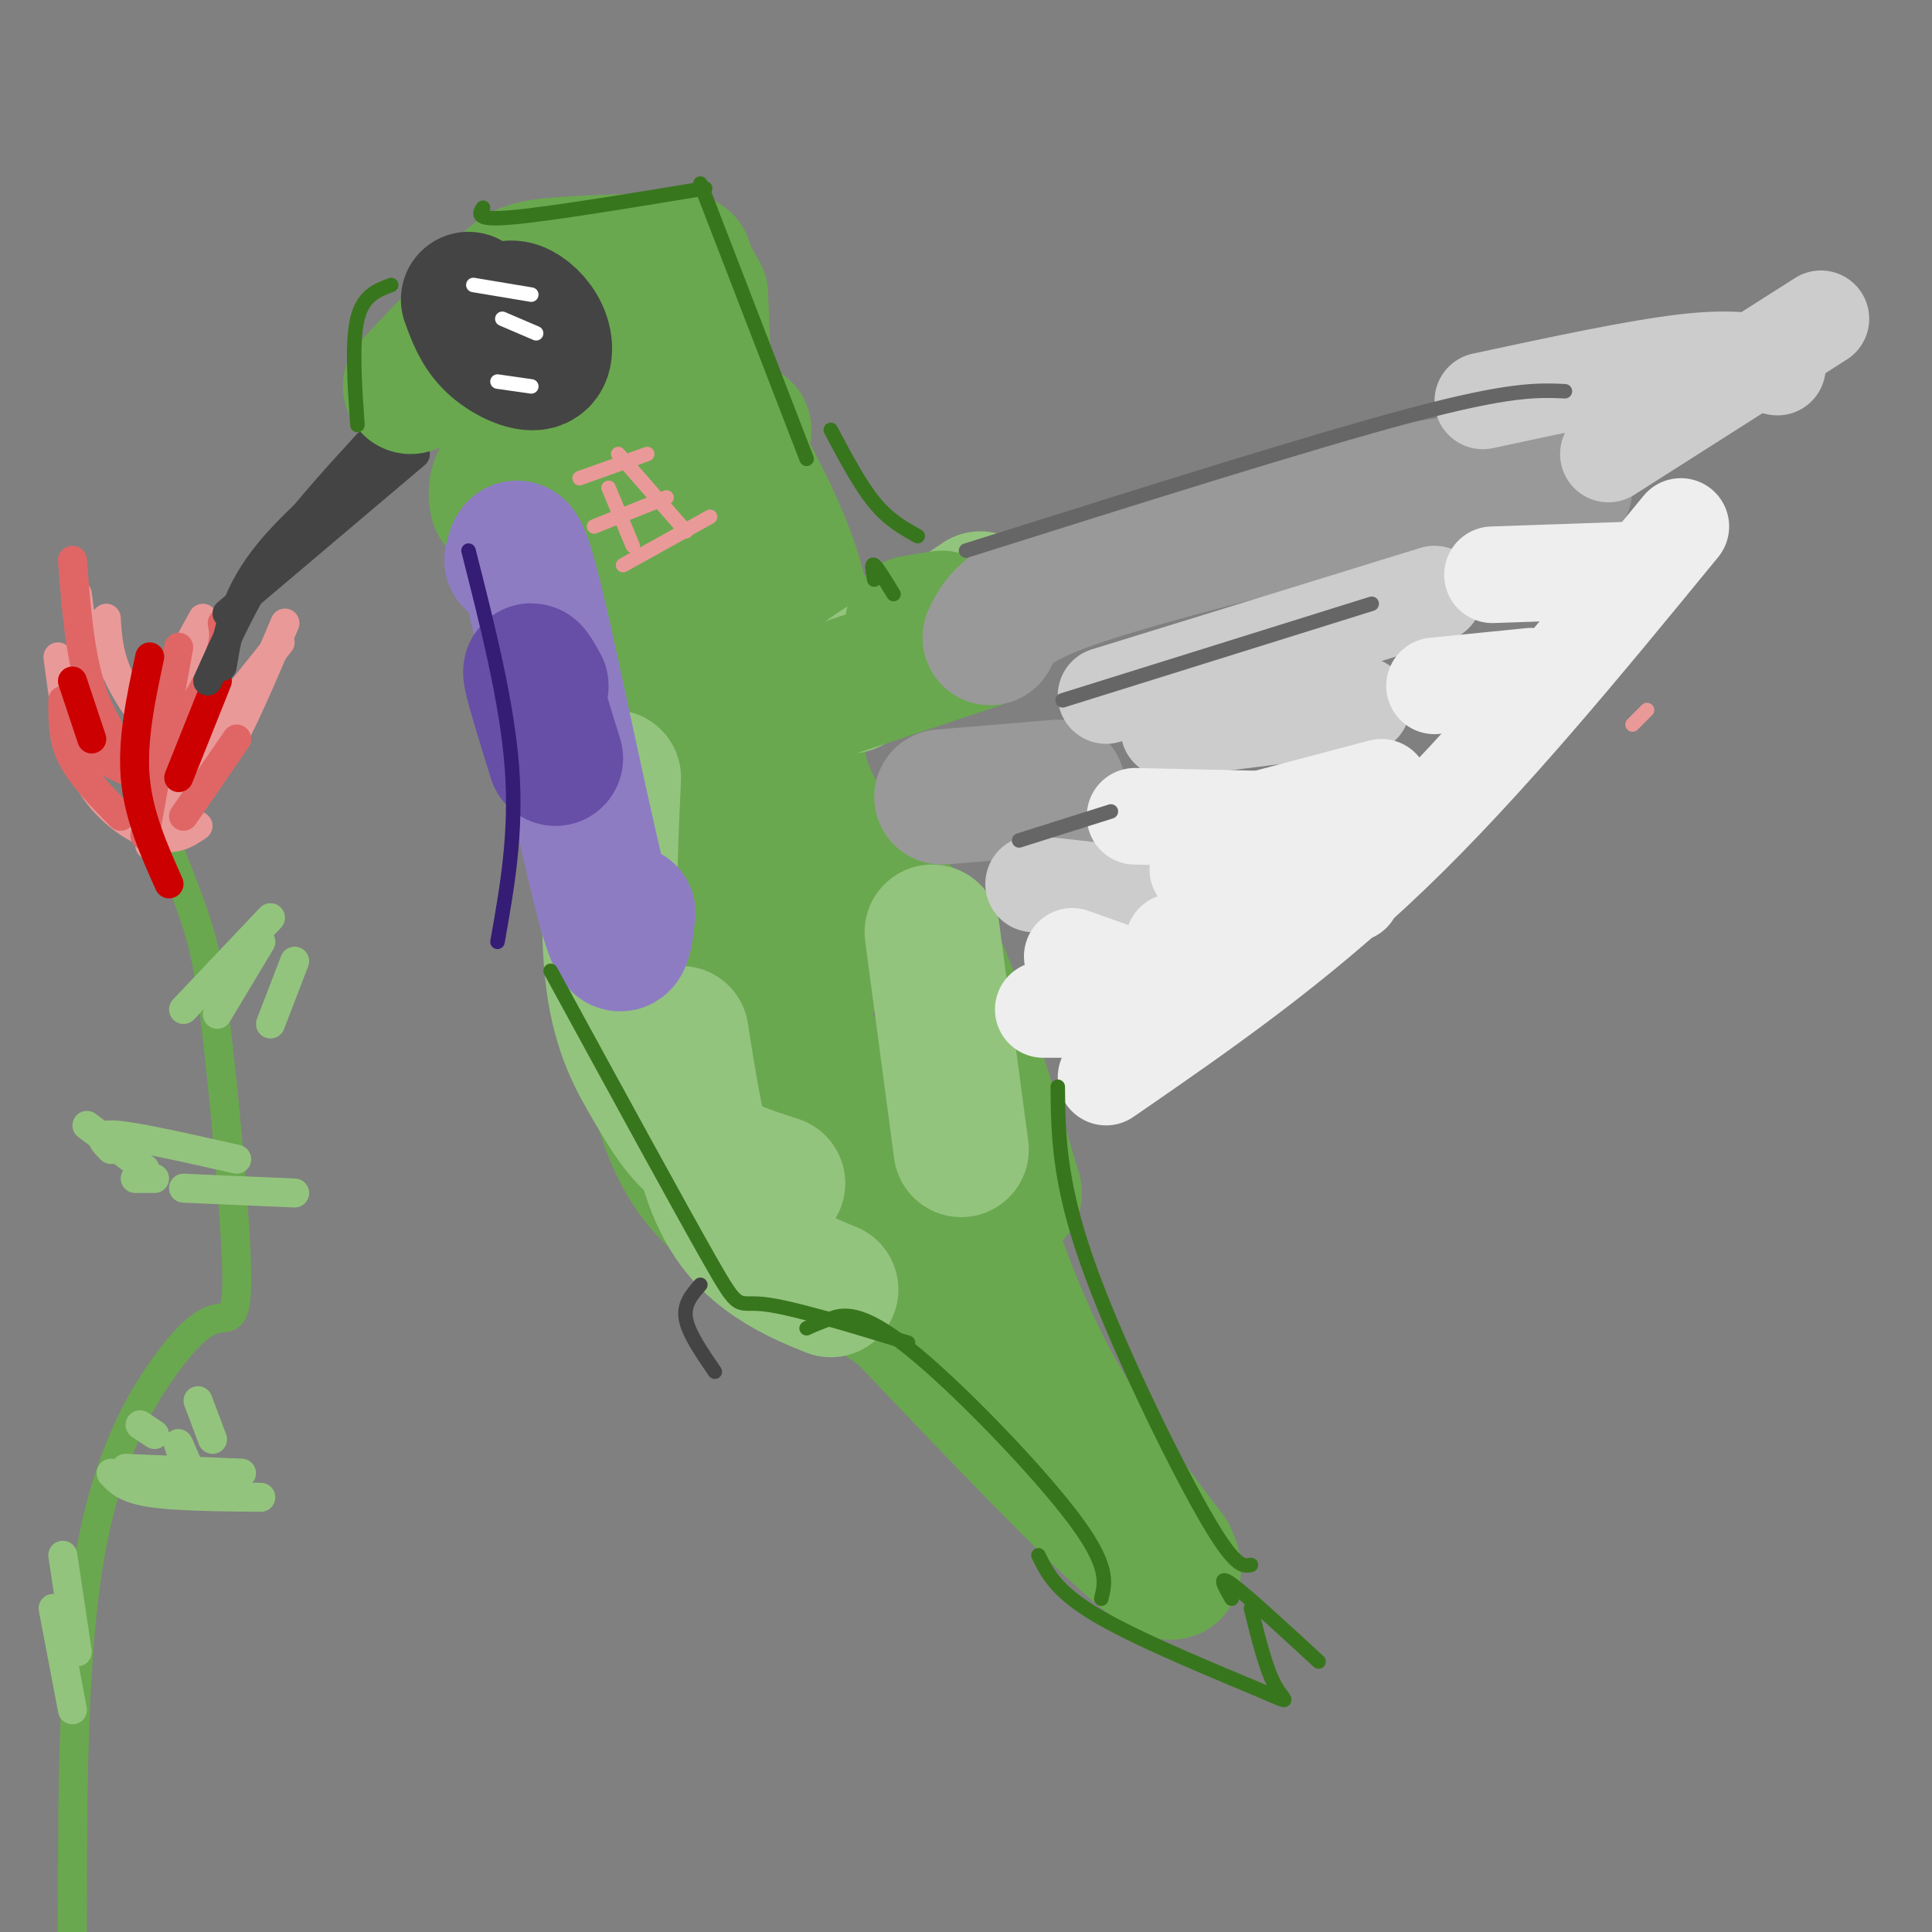 <svg viewBox='0 0 400 400' version='1.1' xmlns='http://www.w3.org/2000/svg' xmlns:xlink='http://www.w3.org/1999/xlink'><rect x="0" y="0" width="400" height="400" fill="#808080" stroke="none"/><g fill='none' stroke='#6aa84f' stroke-width='6' stroke-linecap='round' stroke-linejoin='round'><path d='M30,164c3.799,9.005 7.598,18.009 10,25c2.402,6.991 3.406,11.968 5,26c1.594,14.032 3.777,37.119 4,48c0.223,10.881 -1.513,9.556 -4,10c-2.487,0.444 -5.724,2.658 -11,10c-5.276,7.342 -12.589,19.813 -16,43c-3.411,23.187 -2.918,57.089 -3,72c-0.082,14.911 -0.738,10.832 1,11c1.738,0.168 5.869,4.584 10,9'/><path d='M26,418c1.667,1.500 0.833,0.750 0,0'/></g>
<g fill='none' stroke='#ea9999' stroke-width='6' stroke-linecap='round' stroke-linejoin='round'><path d='M12,136c1.178,9.178 2.356,18.356 6,25c3.644,6.644 9.756,10.756 14,12c4.244,1.244 6.622,-0.378 9,-2'/><path d='M59,129c-4.500,10.667 -9.000,21.333 -13,28c-4.000,6.667 -7.500,9.333 -11,12'/><path d='M16,123c0.000,0.000 3.000,22.000 3,22'/><path d='M22,128c0.250,4.000 0.500,8.000 3,13c2.500,5.000 7.250,11.000 12,17'/><path d='M45,129c0.000,0.000 -14.000,46.000 -14,46'/><path d='M58,133c0.000,0.000 -28.000,35.000 -28,35'/><path d='M42,128c-4.417,8.000 -8.833,16.000 -11,23c-2.167,7.000 -2.083,13.000 -2,19'/></g>
<g fill='none' stroke='#e06666' stroke-width='6' stroke-linecap='round' stroke-linejoin='round'><path d='M15,116c0.750,9.750 1.500,19.500 4,27c2.500,7.500 6.750,12.750 11,18'/><path d='M46,129c0.417,2.083 0.833,4.167 -2,10c-2.833,5.833 -8.917,15.417 -15,25'/><path d='M13,145c0.833,3.250 1.667,6.500 4,9c2.333,2.500 6.167,4.250 10,6'/><path d='M13,146c0.000,3.583 0.000,7.167 2,11c2.000,3.833 6.000,7.917 10,12'/><path d='M37,134c0.000,0.000 -7.000,39.000 -7,39'/><path d='M49,153c0.000,0.000 -11.000,16.000 -11,16'/></g>
<g fill='none' stroke='#cc0000' stroke-width='6' stroke-linecap='round' stroke-linejoin='round'><path d='M15,141c0.000,0.000 4.000,12.000 4,12'/><path d='M45,141c0.000,0.000 -8.000,20.000 -8,20'/><path d='M31,136c-1.833,8.583 -3.667,17.167 -3,25c0.667,7.833 3.833,14.917 7,22'/></g>
<g fill='none' stroke='#93c47d' stroke-width='6' stroke-linecap='round' stroke-linejoin='round'><path d='M18,233c0.000,0.000 12.000,9.000 12,9'/><path d='M38,246c0.000,0.000 23.000,1.000 23,1'/><path d='M28,244c0.000,0.000 4.000,0.000 4,0'/><path d='M23,305c1.417,1.583 2.833,3.167 8,4c5.167,0.833 14.083,0.917 23,1'/><path d='M56,190c0.000,0.000 -18.000,19.000 -18,19'/><path d='M61,199c0.000,0.000 -5.000,13.000 -5,13'/><path d='M23,238c-1.667,-1.667 -3.333,-3.333 1,-3c4.333,0.333 14.667,2.667 25,5'/><path d='M54,195c0.000,0.000 -9.000,15.000 -9,15'/><path d='M26,304c0.000,0.000 24.000,1.000 24,1'/><path d='M41,290c0.000,0.000 3.000,8.000 3,8'/><path d='M38,302c-0.667,-1.833 -1.333,-3.667 -1,-3c0.333,0.667 1.667,3.833 3,7'/><path d='M29,295c0.000,0.000 3.000,2.000 3,2'/><path d='M16,342c0.000,0.000 -3.000,-20.000 -3,-20'/><path d='M15,354c0.000,0.000 -4.000,-21.000 -4,-21'/></g>
<g fill='none' stroke='#444444' stroke-width='6' stroke-linecap='round' stroke-linejoin='round'><path d='M86,94c0.000,0.000 -39.000,33.000 -39,33'/><path d='M90,89c0.356,-1.711 0.711,-3.422 -6,1c-6.711,4.422 -20.489,14.978 -28,24c-7.511,9.022 -8.756,16.511 -10,24'/><path d='M76,92c-7.250,7.917 -14.500,15.833 -20,24c-5.500,8.167 -9.250,16.583 -13,25'/></g>
<g fill='none' stroke='#6aa84f' stroke-width='28' stroke-linecap='round' stroke-linejoin='round'><path d='M85,80c7.024,-7.380 14.048,-14.759 18,-19c3.952,-4.241 4.833,-5.343 11,-6c6.167,-0.657 17.622,-0.869 23,-1c5.378,-0.131 4.679,-0.180 5,1c0.321,1.180 1.660,3.590 3,6'/><path d='M145,61c0.556,8.444 0.444,26.556 3,37c2.556,10.444 7.778,13.222 13,16'/><path d='M154,89c-2.577,-1.726 -5.155,-3.452 -2,3c3.155,6.452 12.042,21.083 14,34c1.958,12.917 -3.012,24.119 0,35c3.012,10.881 14.006,21.440 25,32'/><path d='M191,193c7.333,14.333 13.167,34.167 19,54'/><path d='M200,242c5.000,14.833 10.000,29.667 17,43c7.000,13.333 16.000,25.167 25,37'/><path d='M242,322c3.133,6.378 -1.533,3.822 -12,-6c-10.467,-9.822 -26.733,-26.911 -43,-44'/><path d='M187,272c-14.733,-10.756 -30.067,-15.644 -39,-24c-8.933,-8.356 -11.467,-20.178 -14,-32'/><path d='M134,216c-1.684,-11.713 1.105,-24.995 1,-36c-0.105,-11.005 -3.105,-19.732 -7,-30c-3.895,-10.268 -8.684,-22.077 -13,-30c-4.316,-7.923 -8.158,-11.962 -12,-16'/><path d='M103,104c-1.167,-4.333 1.917,-7.167 5,-10'/><path d='M125,67c-1.400,-2.121 -2.801,-4.242 -3,2c-0.199,6.242 0.802,20.848 3,34c2.198,13.152 5.592,24.848 9,37c3.408,12.152 6.831,24.758 11,34c4.169,9.242 9.085,15.121 14,21'/><path d='M130,85c9.756,45.089 19.511,90.178 27,115c7.489,24.822 12.711,29.378 18,34c5.289,4.622 10.644,9.311 16,14'/><path d='M149,142c0.711,9.244 1.422,18.489 3,29c1.578,10.511 4.022,22.289 11,36c6.978,13.711 18.489,29.356 30,45'/><path d='M163,222c3.167,6.083 6.333,12.167 11,14c4.667,1.833 10.833,-0.583 17,-3'/><path d='M120,70c0.000,0.000 14.000,25.000 14,25'/><path d='M162,162c-0.333,2.667 -0.667,5.333 2,11c2.667,5.667 8.333,14.333 14,23'/><path d='M111,70c-2.333,-1.583 -4.667,-3.167 -3,1c1.667,4.167 7.333,14.083 13,24'/></g>
<g fill='none' stroke='#93c47d' stroke-width='28' stroke-linecap='round' stroke-linejoin='round'><path d='M127,161c-0.702,15.607 -1.405,31.214 0,42c1.405,10.786 4.917,16.750 8,22c3.083,5.250 5.738,9.786 10,13c4.262,3.214 10.131,5.107 16,7'/><path d='M141,214c1.889,11.978 3.778,23.956 7,32c3.222,8.044 7.778,12.156 12,15c4.222,2.844 8.111,4.422 12,6'/><path d='M193,193c0.000,0.000 6.000,45.000 6,45'/></g>
<g fill='none' stroke='#8e7cc3' stroke-width='28' stroke-linecap='round' stroke-linejoin='round'><path d='M106,116c0.667,-3.044 1.333,-6.089 5,9c3.667,15.089 10.333,48.311 14,62c3.667,13.689 4.333,7.844 5,2'/></g>
<g fill='none' stroke='#674ea7' stroke-width='28' stroke-linecap='round' stroke-linejoin='round'><path d='M112,142c-1.250,-2.250 -2.500,-4.500 -2,-2c0.500,2.500 2.750,9.750 5,17'/></g>
<g fill='none' stroke='#93c47d' stroke-width='28' stroke-linecap='round' stroke-linejoin='round'><path d='M176,142c0.000,0.000 27.000,-18.000 27,-18'/></g>
<g fill='none' stroke='#6aa84f' stroke-width='28' stroke-linecap='round' stroke-linejoin='round'><path d='M172,143c0.000,0.000 30.000,-10.000 30,-10'/><path d='M189,129c0.000,0.000 6.000,-1.000 6,-1'/></g>
<g fill='none' stroke='#999999' stroke-width='28' stroke-linecap='round' stroke-linejoin='round'><path d='M205,132c1.542,-3.280 3.083,-6.560 15,-11c11.917,-4.440 34.208,-10.042 50,-14c15.792,-3.958 25.083,-6.274 33,-7c7.917,-0.726 14.458,0.137 21,1'/><path d='M195,165c0.000,0.000 24.000,-2.000 24,-2'/></g>
<g fill='none' stroke='#cccccc' stroke-width='20' stroke-linecap='round' stroke-linejoin='round'><path d='M307,83c15.917,-3.417 31.833,-6.833 42,-8c10.167,-1.167 14.583,-0.083 19,1'/><path d='M377,66c0.000,0.000 -44.000,28.000 -44,28'/><path d='M229,144c0.000,0.000 68.000,-21.000 68,-21'/><path d='M242,151c0.000,0.000 40.000,-5.000 40,-5'/><path d='M214,183c0.000,0.000 18.000,2.000 18,2'/></g>
<g fill='none' stroke='#eeeeee' stroke-width='20' stroke-linecap='round' stroke-linejoin='round'><path d='M309,119c0.000,0.000 29.000,-1.000 29,-1'/><path d='M297,142c0.000,0.000 20.000,-2.000 20,-2'/><path d='M235,169c0.000,0.000 44.000,1.000 44,1'/><path d='M248,180c5.833,-0.417 11.667,-0.833 17,0c5.333,0.833 10.167,2.917 15,5'/><path d='M222,198c0.000,0.000 14.000,5.000 14,5'/><path d='M216,209c0.000,0.000 16.000,0.000 16,0'/><path d='M252,172c0.000,0.000 34.000,-9.000 34,-9'/><path d='M243,195c-0.417,1.667 -0.833,3.333 3,3c3.833,-0.333 11.917,-2.667 20,-5'/><path d='M229,223c19.583,-13.500 39.167,-27.000 59,-46c19.833,-19.000 39.917,-43.500 60,-68'/></g>
<g fill='none' stroke='#444444' stroke-width='28' stroke-linecap='round' stroke-linejoin='round'><path d='M97,62c1.158,3.211 2.316,6.421 5,9c2.684,2.579 6.895,4.526 9,4c2.105,-0.526 2.105,-3.526 1,-6c-1.105,-2.474 -3.316,-4.421 -5,-5c-1.684,-0.579 -2.842,0.211 -4,1'/><path d='M103,65c-0.833,0.333 -0.917,0.667 -1,1'/></g>
<g fill='none' stroke='#ffffff' stroke-width='3' stroke-linecap='round' stroke-linejoin='round'><path d='M98,59c0.000,0.000 12.000,2.000 12,2'/><path d='M104,66c0.000,0.000 7.000,3.000 7,3'/><path d='M103,79c0.000,0.000 7.000,1.000 7,1'/></g>
<g fill='none' stroke='#ea9999' stroke-width='3' stroke-linecap='round' stroke-linejoin='round'><path d='M120,99c0.000,0.000 14.000,-5.000 14,-5'/><path d='M123,109c0.000,0.000 15.000,-6.000 15,-6'/><path d='M129,117c0.000,0.000 18.000,-10.000 18,-10'/><path d='M128,94c0.000,0.000 14.000,16.000 14,16'/><path d='M126,101c0.000,0.000 5.000,12.000 5,12'/><path d='M338,150c0.000,0.000 3.000,-3.000 3,-3'/></g>
<g fill='none' stroke='#666666' stroke-width='3' stroke-linecap='round' stroke-linejoin='round'><path d='M200,114c35.667,-11.250 71.333,-22.500 92,-28c20.667,-5.500 26.333,-5.250 32,-5'/><path d='M220,145c0.000,0.000 64.000,-20.000 64,-20'/><path d='M211,174c0.000,0.000 19.000,-6.000 19,-6'/></g>
<g fill='none' stroke='#38761d' stroke-width='3' stroke-linecap='round' stroke-linejoin='round'><path d='M81,59c-2.917,1.083 -5.833,2.167 -7,7c-1.167,4.833 -0.583,13.417 0,22'/><path d='M100,43c-0.833,1.333 -1.667,2.667 6,2c7.667,-0.667 23.833,-3.333 40,-6'/><path d='M145,38c0.000,0.000 22.000,57.000 22,57'/><path d='M172,89c3.000,5.667 6.000,11.333 9,15c3.000,3.667 6.000,5.333 9,7'/><path d='M181,120c-0.333,-1.750 -0.667,-3.500 0,-3c0.667,0.500 2.333,3.250 4,6'/><path d='M219,225c0.089,9.667 0.178,19.333 6,36c5.822,16.667 17.378,40.333 24,52c6.622,11.667 8.311,11.333 10,11'/><path d='M255,331c-1.500,-2.583 -3.000,-5.167 0,-3c3.000,2.167 10.500,9.083 18,16'/><path d='M259,333c1.548,6.280 3.095,12.560 5,16c1.905,3.440 4.167,4.042 -3,1c-7.167,-3.042 -23.762,-9.726 -33,-15c-9.238,-5.274 -11.119,-9.137 -13,-13'/><path d='M228,331c0.863,-3.417 1.726,-6.833 -6,-17c-7.726,-10.167 -24.042,-27.083 -34,-35c-9.958,-7.917 -13.560,-6.833 -16,-6c-2.440,0.833 -3.720,1.417 -5,2'/><path d='M114,201c13.378,24.511 26.756,49.022 33,60c6.244,10.978 5.356,8.422 11,9c5.644,0.578 17.822,4.289 30,8'/></g>
<g fill='none' stroke='#351c75' stroke-width='3' stroke-linecap='round' stroke-linejoin='round'><path d='M97,114c4.000,15.750 8.000,31.500 9,45c1.000,13.500 -1.000,24.750 -3,36'/></g>
<g fill='none' stroke='#444444' stroke-width='3' stroke-linecap='round' stroke-linejoin='round'><path d='M145,266c-1.750,2.000 -3.500,4.000 -3,7c0.500,3.000 3.250,7.000 6,11'/></g>
</svg>
